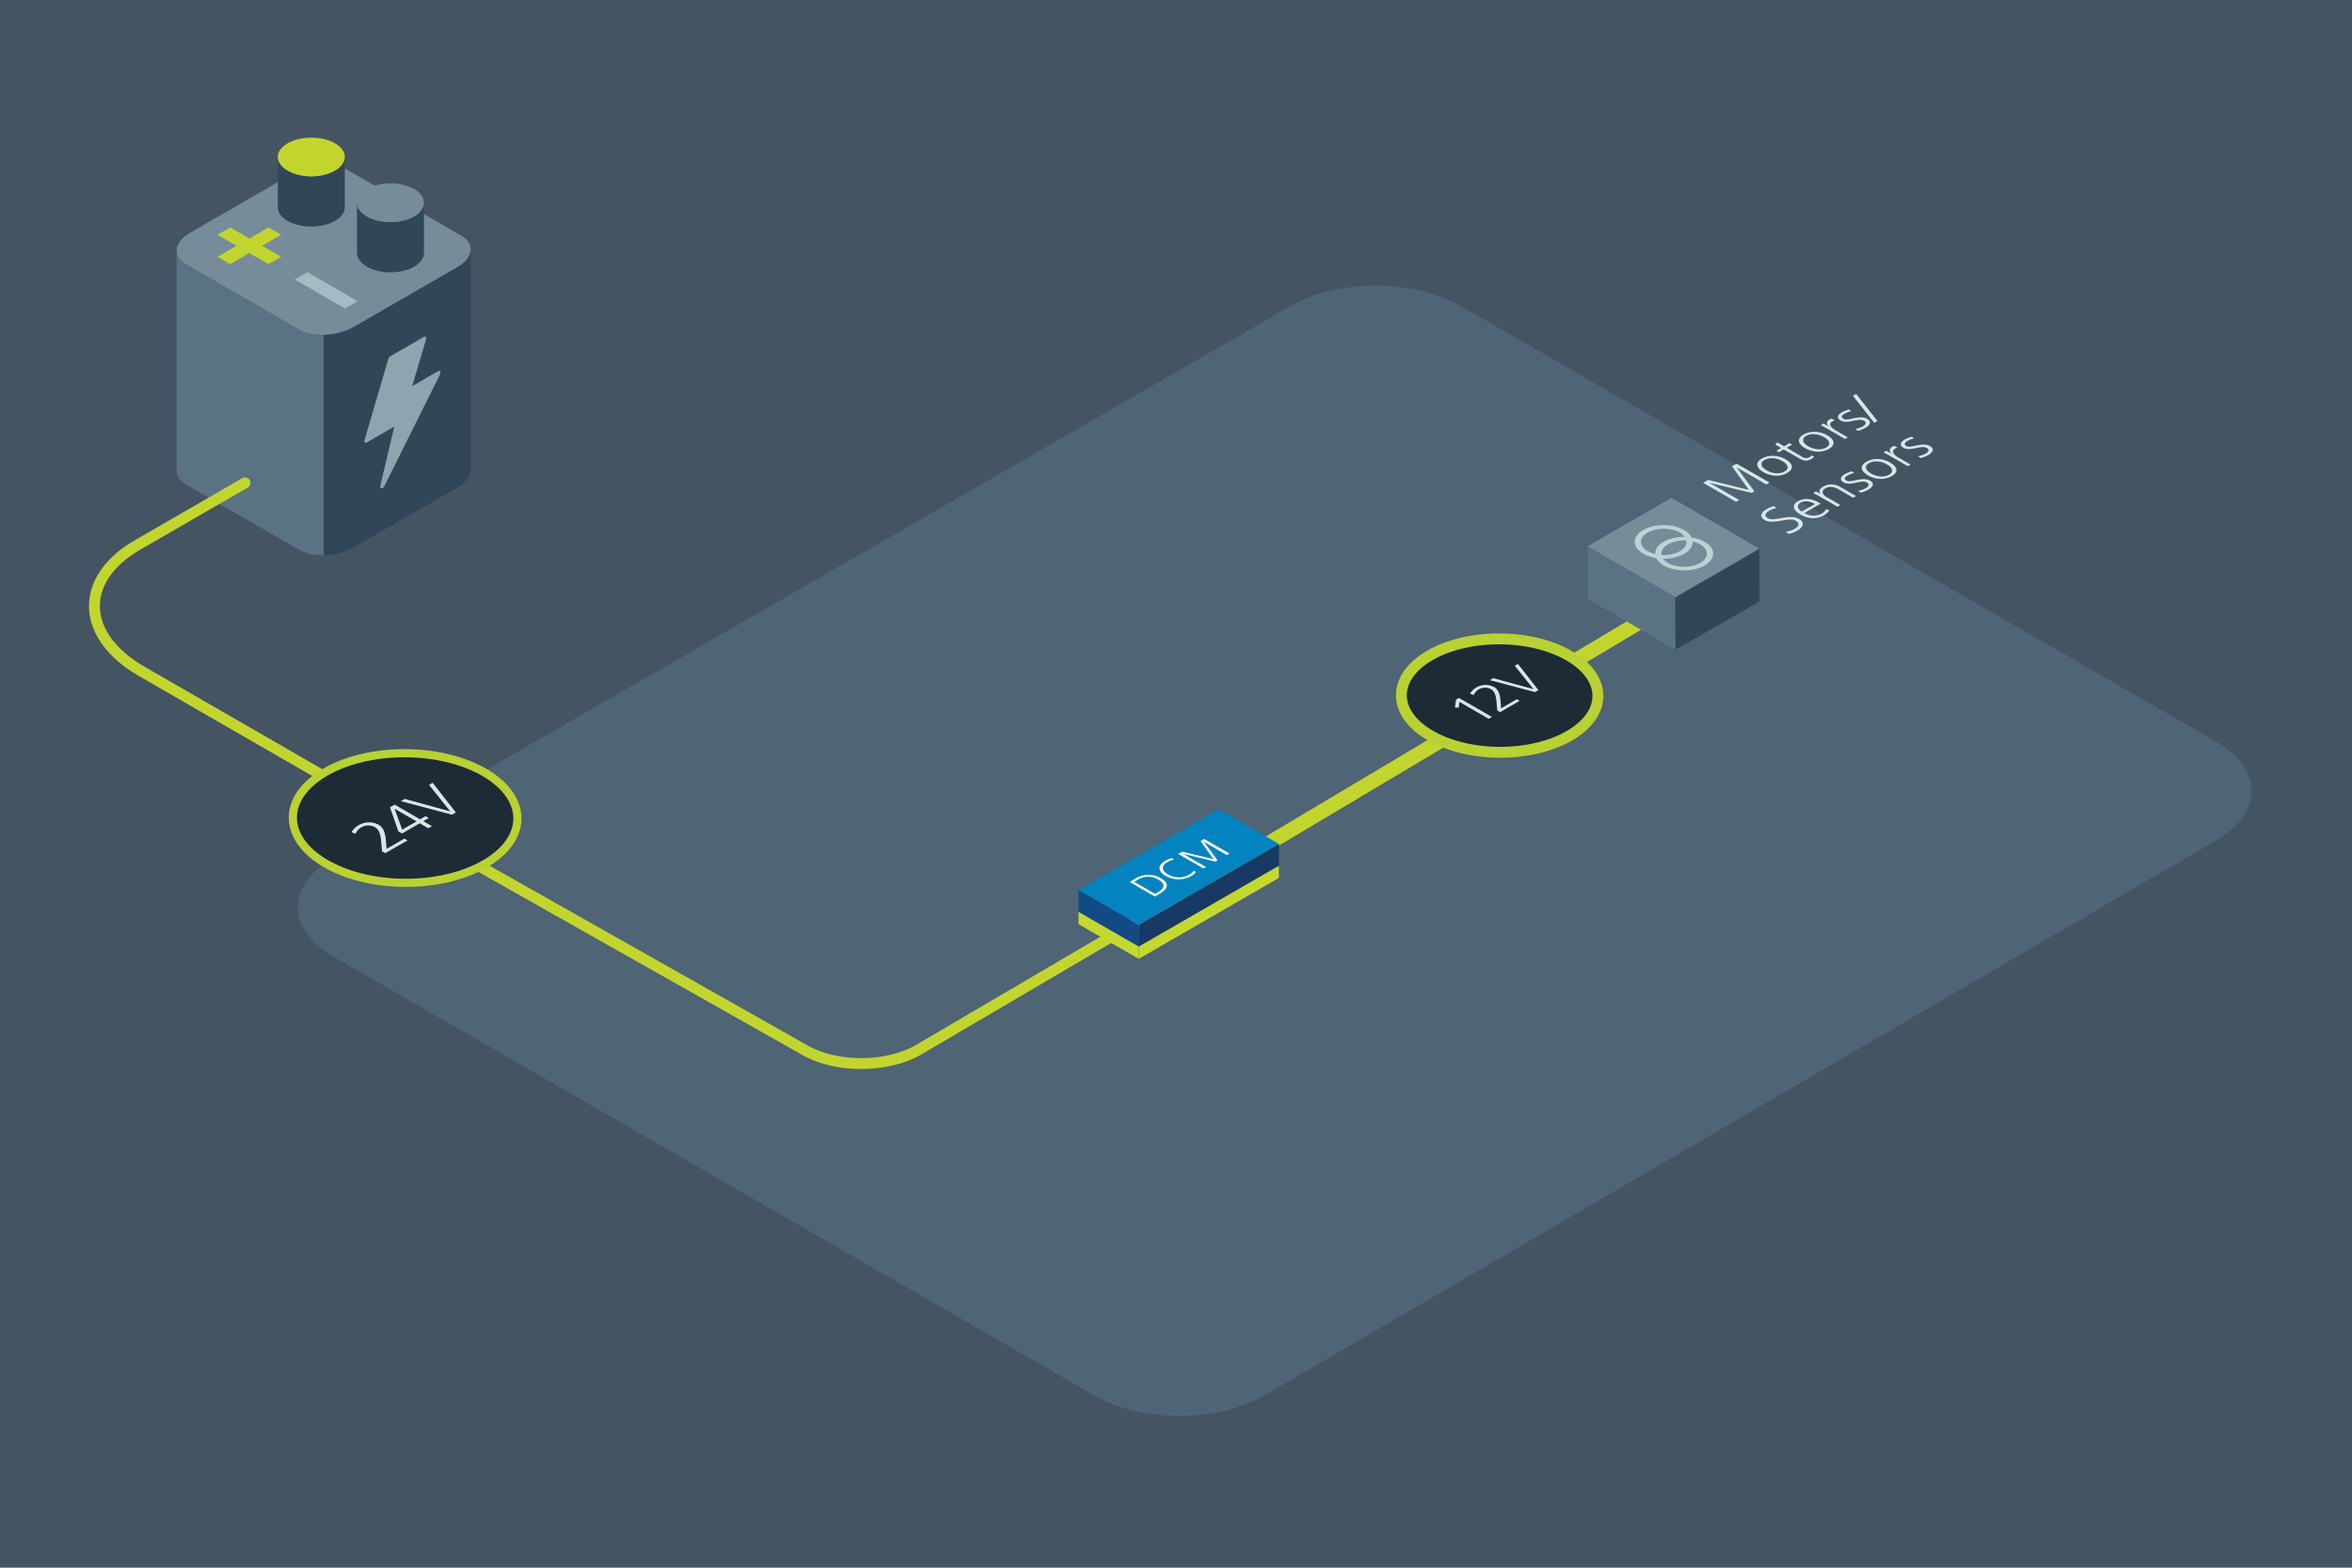 <svg xmlns="http://www.w3.org/2000/svg" viewBox="0 0 1296 864"><defs><style>.cls-1{fill:#445463;}.cls-2{fill:#4f6474;}.cls-11,.cls-3,.cls-4{fill:none;}.cls-11,.cls-3{stroke:#c2d52f;stroke-miterlimit:10;}.cls-11,.cls-14,.cls-20,.cls-3{stroke-linecap:round;}.cls-3{stroke-width:8px;}.cls-5{fill:#597383;}.cls-6{fill:#768d99;}.cls-7{fill:#314757;}.cls-8{fill:#8ea4ae;}.cls-9{fill:#c2d52f;}.cls-10{fill:#a5bbc3;}.cls-11,.cls-20{stroke-width:6px;}.cls-12{fill:#bed1d5;}.cls-13{fill:#d6e7e7;}.cls-14,.cls-20{fill:#1d2b37;stroke:#b9d133;stroke-linejoin:round;}.cls-14{stroke-width:4.5px;}.cls-15{fill:#0483c1;}.cls-16{fill:#173963;}.cls-17{fill:#124a86;}.cls-18{fill:#c4d92f;}.cls-19{fill:#fff;}</style></defs><g id="Gray_background" data-name="Gray background"><rect class="cls-1" width="1296" height="864"/><path class="cls-2" d="M696.73,769.07c-25.66,15-67.7,15.06-93.42.22L183.36,527.05c-25.72-14.84-25.72-39.12,0-54l527.9-304.48c25.73-14.84,67.83-14.84,93.56,0l416.5,240.26c25.72,14.84,25.78,39.23.13,54.19Z"/></g><g id="Layer_1" data-name="Layer 1"><line class="cls-3" x1="910.11" y1="338.93" x2="662.61" y2="486.44"/><path class="cls-4" d="M164.76,303l-62.22-35.92c-7.66-4.42-6.69-12.22,2.15-17.33L162,216.63c8.85-5.1,22.35-5.66,30-1.24l62.22,35.92c7.66,4.43,6.69,12.22-2.16,17.33l-57.34,33.11C185.92,306.85,172.42,307.41,164.76,303Z"/><path class="cls-5" d="M164.76,181.58l-62.22-35.93c-3.58-2.06-5.28-4.87-5.16-7.79h0V259.19h0c-.15,2.95,1.54,5.79,5.16,7.88L164.76,303c3.61,2.09,8.53,3.07,13.64,3V184.55C173.29,184.64,168.37,183.66,164.76,181.58Z"/><path class="cls-6" d="M164.76,181.58l-62.22-35.93c-7.66-4.42-6.69-12.21,2.15-17.32L162,95.22c8.85-5.11,22.35-5.67,30-1.24l62.22,35.92c7.66,4.42,6.69,12.22-2.16,17.32l-57.34,33.11C185.92,185.44,172.42,186,164.76,181.58Z"/><path class="cls-7" d="M259.42,137.78c-.16,3.3-2.64,6.75-7.31,9.44l-57.34,33.11a34.66,34.66,0,0,1-16.37,4.22V306a34.78,34.78,0,0,0,16.37-4.22l57.34-33.11c4.67-2.7,7.15-6.14,7.31-9.45h0V137.78Z"/><path class="cls-8" d="M241.4,204.56l-14.25,8.23,7.6-25.74c.35-1.19-.29-1.91-1.22-1.37l-18.37,10.61a2.91,2.91,0,0,0-1.22,1.64l-13.06,44.56c-.35,1.19.29,1.9,1.21,1.37l15.16-8.75-7.68,32.66c-.44,1.84,1.36,1.9,2.27.08l30.58-61.44C243.11,205,242.5,203.93,241.4,204.56Z"/><path class="cls-7" d="M215.16,122.36c-10.18,0-18.44-4.77-18.44-10.65v27.73c0,5.88,8.26,10.65,18.44,10.65s18.45-4.77,18.45-10.65V111.71C233.61,117.59,225.35,122.36,215.16,122.36Z"/><path class="cls-6" d="M215.16,122.36c-10.18,0-18.44-4.77-18.44-10.65s8.26-10.65,18.44-10.65,18.45,4.77,18.45,10.65S225.35,122.36,215.16,122.36Z"/><path class="cls-7" d="M171.52,97.16c-10.19,0-18.45-4.77-18.45-10.65v27.73c0,5.88,8.26,10.65,18.45,10.65S190,120.12,190,114.24V86.51C190,92.39,181.7,97.16,171.52,97.16Z"/><path class="cls-9" d="M171.52,97.16c-10.19,0-18.45-4.77-18.45-10.65s8.26-10.65,18.45-10.65S190,80.63,190,86.51,181.7,97.16,171.52,97.16Z"/><path class="cls-9" d="M119.85,141.54l10.53-6.08-10.53-6.09,7-4,10.53,6.08,10.54-6.08,7,4-10.53,6.09,10.53,6.08-7,4-10.54-6.08-10.53,6.08Z"/><path class="cls-10" d="M162.37,154l7-4,27.72,16-7,4Z"/><path class="cls-11" d="M135,266.12,75.8,300.34C43.23,319.16,44.26,350.52,78.09,370l124.46,71.79"/><polygon class="cls-5" points="874.93 330.13 923.23 358.09 923.1 329.05 874.86 301.05 874.93 330.13"/><polygon class="cls-6" points="920.98 274.36 874.86 301.05 923.1 329.05 969.42 302.32 920.98 274.36"/><polygon class="cls-7" points="969.56 331.42 923.23 358.09 923.1 329.35 969.42 302.62 969.56 331.42"/><path class="cls-12" d="M928,292.14c-6.26-3.61-16.37-3.63-22.59,0s-6.19,9.43.07,13a20.85,20.85,0,0,0,7.12,2.38,9.74,9.74,0,0,0,4.13,4.11c6.26,3.62,16.37,3.63,22.59,0s6.19-9.43-.07-13a21.07,21.07,0,0,0-7.12-2.39A9.85,9.85,0,0,0,928,292.14Zm-20.1,11.61c-4.9-2.83-4.93-7.43,0-10.24s12.83-2.8,17.73,0a8.55,8.55,0,0,1,2.75,2.39,23.15,23.15,0,0,0-11.67,2.67c-3.21,1.85-4.74,4.3-4.63,6.74A15.69,15.69,0,0,1,907.92,303.75Zm21.31-5.81c.37,2.09-.82,4.25-3.57,5.84a18.62,18.62,0,0,1-10.12,2.06c-.37-2.09.82-4.24,3.58-5.83A18.57,18.57,0,0,1,929.23,297.94Zm7.62,2.1c4.9,2.83,4.93,7.42,0,10.24s-12.82,2.8-17.73,0a8.41,8.41,0,0,1-2.75-2.38,23.25,23.25,0,0,0,11.67-2.67c3.21-1.85,4.74-4.31,4.63-6.74A15,15,0,0,1,936.85,300Z"/><path class="cls-13" d="M973.25,267l-16.34-9.44,0,0,9.78,13.22-1.52.88L942,266.12l0,0,16.34,9.44-1.78,1-18.14-10.47,2.77-1.6L963.68,270l-9.34-13,2.56-1.47L975,265.93Z"/><path class="cls-13" d="M971.66,260.22c-3.9-2.25-4.82-5.22-.79-7.55s9.24-1.76,13.08.46,4.92,5.17.79,7.55S975.45,262.41,971.66,260.22Zm10.51-6.06c-3.07-1.77-7.06-2.32-9.93-.66-2.6,1.5-2.13,3.78,1.2,5.7,3.14,1.81,7.11,2.28,9.9.67S985.29,256,982.17,254.16Z"/><path class="cls-13" d="M999.64,251.66A5.85,5.85,0,0,1,998,253c-2.4,1.38-4.32,1-6.92-.54l-8.23-4.75-2.58,1.49-1.41-.81,2.59-1.49-3.2-1.85,1.06-1.27,3.76,2.18,3-1.73,1.4.81-3,1.73,8.57,5A3.78,3.78,0,0,0,997,252a3.46,3.46,0,0,0,1.18-1Z"/><path class="cls-13" d="M994.61,247c-3.89-2.25-4.82-5.23-.79-7.55s9.24-1.77,13.08.46,4.93,5.16.8,7.55S998.41,249.16,994.61,247Zm10.51-6.07c-3.06-1.77-7-2.31-9.92-.66-2.61,1.51-2.13,3.78,1.2,5.7,3.14,1.82,7.1,2.29,9.89.68S1008.24,242.7,1005.12,240.9Z"/><path class="cls-13" d="M1016.6,241.93l-11.4-6.59c-.34-.19-1.17-.64-2-1l1.62-.94,2.55,1.47.05,0c-1.09-1.5-.89-2.79.53-3.61a8.27,8.27,0,0,1,1.29-.56l1.71,1a6.69,6.69,0,0,0-1.31.58c-2.51,1.45-.66,3.44,2,5l6.52,3.77Z"/><path class="cls-13" d="M1022.27,236.43a14,14,0,0,0,4.24-1.48c1.73-1,2-2.26.58-3.07s-3.58-.45-6.09.1c-3.7.81-5.43.55-6.73-.2-2.57-1.48-1.57-3.26.67-4.56a17.81,17.81,0,0,1,3.85-1.53l1.28.92a13.4,13.4,0,0,0-3.57,1.33c-2,1.14-2.06,2.06-.61,2.91.76.43,1.79.49,5.29-.29,4.42-1,6.37-.47,7.69.29,2.68,1.55,1.37,3.56-.85,4.85a16.47,16.47,0,0,1-4.29,1.75Z"/><path class="cls-13" d="M1032.71,233,1021,218.11l1.79-1L1034.5,232Z"/><path class="cls-13" d="M984,293.06a13.06,13.06,0,0,0,5-1.68c2.42-1.4,2.7-3.12.36-4.47-1.5-.87-3.86-.62-7-.07-3.94.68-7.51,1.21-10-.23-3-1.74-2.07-4.26,1-6a17.83,17.83,0,0,1,4.13-1.7l1.35,1.11a12.78,12.78,0,0,0-4,1.5c-2,1.17-3,2.76-.78,4.05,1.56.9,3.89.58,7.28,0s7.11-1.2,9.94.44c3.48,2,2.26,4.61-.82,6.38a17.18,17.18,0,0,1-4.83,1.89Z"/><path class="cls-13" d="M1008,281.43a10.46,10.46,0,0,1-3.12,2.64c-3.84,2.22-8.35,2.06-12.9-.56-4-2.31-4.74-5.27-1.38-7.21s7.6-1.66,11.94.84l.7.41-9,5.2a9.66,9.66,0,0,0,9.41.42,7.34,7.34,0,0,0,2.7-2.7Zm-7.94-3.66c-2.94-1.67-5.89-1.91-8-.71s-1.82,3.33.75,4.88Z"/><path class="cls-13" d="M1021.12,274.32l-8.08-4.67c-2.65-1.53-5.09-1.77-7.2-.55-3,1.72-1.25,3.78.9,5l7.36,4.24-1.63.94-11-6.34c-.86-.5-1.74-1-2.37-1.25l1.58-.91,2.36,1.37.06,0c-1.07-1.57-.43-2.84,1.58-4,3.23-1.86,6.65-1.35,9.59.35l8.47,4.89Z"/><path class="cls-13" d="M1023.89,270.5a14.38,14.38,0,0,0,4.25-1.49c1.72-1,2-2.26.57-3.07s-3.57-.45-6.08.1c-3.7.81-5.44.56-6.74-.19-2.57-1.49-1.57-3.27.68-4.56a17.29,17.29,0,0,1,3.85-1.54l1.27.92a13.32,13.32,0,0,0-3.56,1.34c-2,1.13-2.06,2.06-.61,2.9.75.43,1.79.49,5.28-.29,4.43-1,6.37-.47,7.7.29,2.67,1.55,1.36,3.57-.86,4.85a16.33,16.33,0,0,1-4.29,1.75Z"/><path class="cls-13" d="M1029.24,262c-3.9-2.25-4.82-5.23-.79-7.55s9.23-1.76,13.08.46,4.92,5.16.79,7.55S1033,264.17,1029.24,262Zm10.51-6.07c-3.07-1.77-7.06-2.31-9.93-.66-2.61,1.51-2.13,3.78,1.2,5.7,3.14,1.82,7.11,2.29,9.9.68S1042.86,257.71,1039.75,255.91Z"/><path class="cls-13" d="M1051.22,256.94l-11.4-6.59c-.34-.19-1.17-.64-2-1l1.63-.94,2.54,1.47.06,0c-1.1-1.5-.9-2.78.52-3.61a8.27,8.27,0,0,1,1.29-.56l1.72,1a6.78,6.78,0,0,0-1.32.58c-2.51,1.45-.65,3.44,2,5l6.52,3.77Z"/><path class="cls-13" d="M1056.89,251.44a13.93,13.93,0,0,0,4.24-1.48c1.73-1,2-2.26.58-3.07s-3.57-.45-6.08.1c-3.7.81-5.44.55-6.74-.2-2.57-1.48-1.57-3.26.68-4.56a17.4,17.4,0,0,1,3.85-1.53l1.27.92a13.19,13.19,0,0,0-3.57,1.34c-2,1.13-2.06,2.06-.6,2.9.75.43,1.79.49,5.28-.29,4.42-1,6.37-.47,7.69.29,2.68,1.55,1.37,3.56-.85,4.85a16.47,16.47,0,0,1-4.29,1.75Z"/><path class="cls-11" d="M262,476.19,443.92,579c17.24,9.75,45.31,9.51,62.38-.52l155.32-91.23"/><ellipse class="cls-14" cx="223.23" cy="450.81" rx="35.72" ry="61.87" transform="translate(-228.77 671.62) rotate(-89.69)"/><path class="cls-13" d="M212.3,470.18l-1.77-1-.56-6c-.37-4-1.47-6.22-3.36-7.3a7.75,7.75,0,0,0-7.36,0,7.64,7.64,0,0,0-3.39,3.66l-2.2-.87a10.93,10.93,0,0,1,3.76-3.77,11.22,11.22,0,0,1,11.3-.3c1.85,1.07,3.42,3.19,3.86,8.1l.44,5.12,9.77-5.64,1.77,1Z"/><path class="cls-13" d="M236,456.48l-4.74-2.73-9.75,5.62-2-1.15-4.62-13.28,2.58-1.49,14,8.11,3-1.74,1.77,1-3,1.74,4.75,2.74ZM217.5,445.79l-.06,0,4.17,11.46,7.9-4.56Z"/><path class="cls-13" d="M249,449l-28.16-7.48L223,440.3l25.1,6.89-11.7-14.63,2-1.14,12.79,16.34Z"/><polygon class="cls-15" points="594.26 490.53 627.46 509.7 704.72 465.13 671.45 445.93 594.26 490.53"/><polygon class="cls-16" points="704.72 481.45 704.72 465.13 627.46 509.7 627.46 526.05 704.72 481.45"/><polygon class="cls-17" points="594.26 506.92 594.26 490.53 627.46 509.7 627.46 526.05 594.26 506.92"/><polygon class="cls-18" points="704.72 483.85 704.72 477.13 627.46 521.7 627.46 528.45 704.72 483.85"/><polygon class="cls-18" points="594.26 509.31 594.26 502.53 627.46 521.7 627.46 528.45 594.26 509.31"/><path class="cls-19" d="M636.35,494.09l-13.9-8,3.49-2a13.25,13.25,0,0,1,13.84,0c4.4,2.54,4.36,5.53-1,8.62Zm1.32-2.14c4.24-2.45,4.66-4.83.65-7.14a10.77,10.77,0,0,0-11.29,0L625,486l11.51,6.65Z"/><path class="cls-19" d="M659,480.59a7.05,7.05,0,0,1-2.59,2.19,14.35,14.35,0,0,1-14.22-.12c-4.24-2.45-4.42-5.72-.16-8.18a14.9,14.9,0,0,1,3.71-1.55l1.19.79a12.09,12.09,0,0,0-3.7,1.44c-3.55,2-3.15,4.7.33,6.71a11.68,11.68,0,0,0,11.66.22,6.48,6.48,0,0,0,2.5-2.14Z"/><path class="cls-19" d="M676,471.23,663.42,464l0,0,7.47,10.15-1.18.68-17.74-4.22,0,0,12.53,7.23-1.38.79-13.9-8,2.13-1.23,17.31,4.12-7.13-10,2-1.14,13.9,8Z"/><ellipse class="cls-20" cx="826.29" cy="383.34" rx="31.25" ry="54.14" transform="translate(438.53 1207.56) rotate(-89.69)"/><path class="cls-13" d="M820.28,396.15l-16.11-9.3-.35,3.17-2.15-.11.65-4.33,1.6-.93,18.14,10.48Z"/><path class="cls-13" d="M826.6,392.5l-1.56-.9-.5-5.32c-.32-3.53-1.29-5.49-3-6.45a6.87,6.87,0,0,0-6.5,0,6.71,6.71,0,0,0-3,3.23l-2-.77a9.7,9.7,0,0,1,3.32-3.33,9.9,9.9,0,0,1,10-.26c1.64.94,3,2.81,3.41,7.15l.39,4.52,8.62-5,1.56.9Z"/><path class="cls-13" d="M845.77,381.43l-24.85-6.59,1.89-1.09L845,379.83l-10.33-12.91,1.76-1,11.29,14.42Z"/></g></svg>